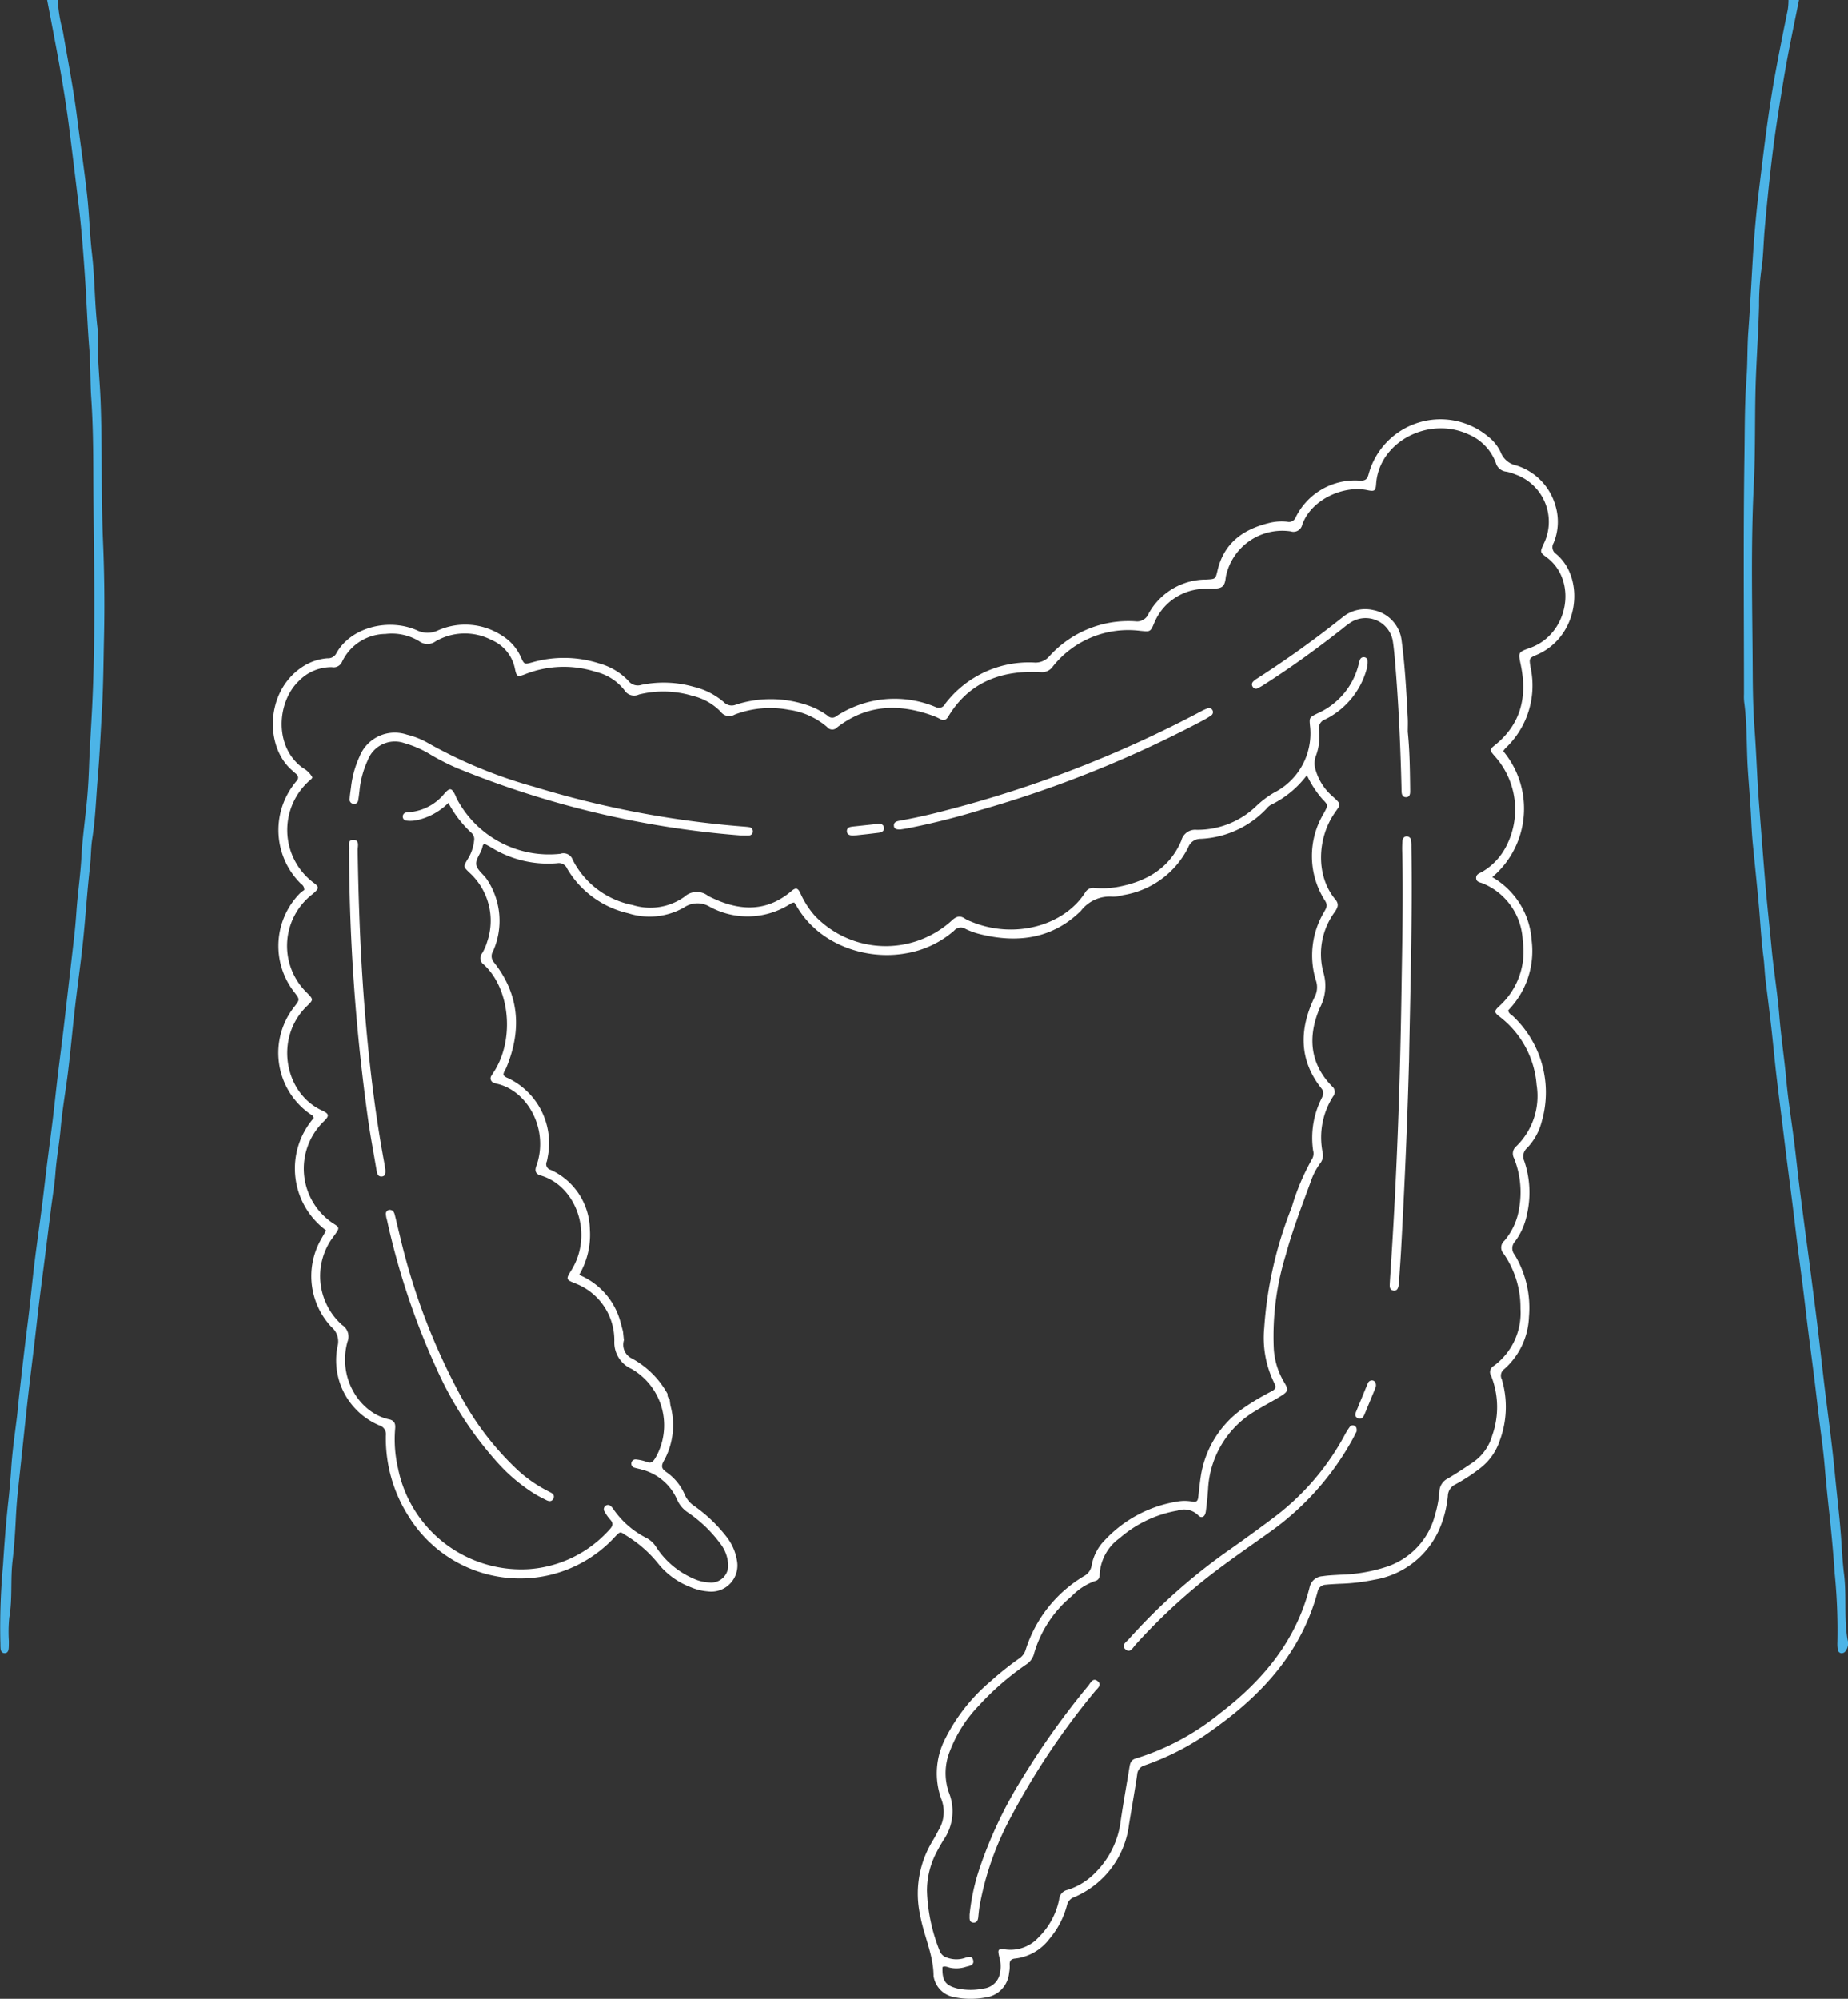 <?xml version="1.0" encoding="UTF-8"?>
<svg xmlns="http://www.w3.org/2000/svg" xmlns:xlink="http://www.w3.org/1999/xlink" id="Groupe_282" data-name="Groupe 282" width="176.036" height="190.383" viewBox="0 0 176.036 190.383">
  <rect x="0" y="0" width="176.036" height="190.383" fill="#333333" stroke="none"/>
  <defs>
    <clipPath id="clip-path">
      <rect id="Rectangle_103" data-name="Rectangle 103" width="176.036" height="190.384" fill="none"></rect>
    </clipPath>
  </defs>
  <g id="Groupe_281" data-name="Groupe 281" clip-path="url(#clip-path)">
    <path id="Tracé_357" data-name="Tracé 357" d="M5.5,0a14.383,14.383,0,0,0,.487,2.977c.465,2.712,1,5.413,1.345,8.145.317,2.5.69,4.986.969,7.486.2,1.835.241,3.69.455,5.524C9.05,26.6,9,29.1,9.327,31.566a1.164,1.164,0,0,1,.01.2c-.1,2.126.16,4.24.242,6.358.173,4.483.044,8.97.234,13.446q.193,4.552.095,9.094c-.051,2.254-.061,4.514-.187,6.764-.124,2.215-.223,4.434-.41,6.642-.164,1.938-.218,3.888-.524,5.817-.136.858-.113,1.739-.214,2.611-.273,2.367-.415,4.75-.662,7.121-.219,2.1-.522,4.2-.763,6.3-.23,2-.408,4.008-.648,6.008-.223,1.865-.565,3.718-.727,5.588-.122,1.408-.391,2.793-.492,4.2-.086,1.2-.3,2.4-.447,3.6-.185,1.464-.364,2.929-.55,4.394-.173,1.365-.357,2.728-.524,4.093-.171,1.4-.322,2.8-.488,4.2-.181,1.533-.377,3.063-.553,4.6-.161,1.4-.306,2.8-.456,4.206q-.288,2.7-.574,5.405c-.085.8-.14,1.614-.179,2.41-.066,1.345-.154,2.7-.311,4.022-.215,1.812,0,3.634-.314,5.437A13.828,13.828,0,0,0,.848,156.3c0,.236,0,.473-.018.708-.024.254-.131.478-.431.449-.23-.022-.328-.22-.346-.434-.019-.235-.009-.472-.021-.708a65.039,65.039,0,0,1,.258-7.268c.127-2,.279-4.017.5-6.021.119-1.062.211-2.139.282-3.213.1-1.538.321-3.07.512-4.6.1-.766.157-1.537.243-2.3.254-2.268.514-4.534.8-6.8.246-1.931.422-3.871.656-5.8.227-1.865.5-3.725.734-5.588.166-1.3.309-2.6.471-3.9.175-1.4.367-2.794.537-4.193s.312-2.8.479-4.2c.171-1.433.361-2.862.533-4.295.164-1.367.316-2.735.473-4.1.188-1.633.379-3.266.563-4.9.086-.768.152-1.543.205-2.308.121-1.744.382-3.472.478-5.219.1-1.875.383-3.739.549-5.611.092-1.037.145-2.084.182-3.119.067-1.85.2-3.7.291-5.546.365-7.385.136-14.772.112-22.155-.008-2.419-.033-4.853-.2-7.269-.106-1.549-.055-3.1-.181-4.64-.181-2.212-.254-4.43-.4-6.643-.157-2.345-.333-4.692-.61-7.025-.3-2.5-.6-5-.92-7.493C6.061,8.035,5.256,4.022,4.491,0Z" transform="translate(0)" fill="#4cb4e7"></path>
    <path id="Tracé_358" data-name="Tracé 358" d="M415.344,0c-.357,1.778-.73,3.553-1.067,5.334-.374,1.978-.679,3.968-.99,5.957-.29,1.858-.523,3.723-.726,5.588-.185,1.7-.354,3.407-.5,5.114-.106,1.269-.115,2.547-.318,3.814a25.233,25.233,0,0,0-.2,3.318c-.06,2.256-.212,4.508-.3,6.761-.133,3.4-.031,6.811-.2,10.207-.3,5.968-.138,11.936-.107,17.9.01,1.809.042,3.637.177,5.447.167,2.247.233,4.5.4,6.744q.293,3.919.614,7.836c.17,2.073.405,4.142.6,6.215.2,2.171.567,4.327.743,6.5.168,2.077.486,4.134.674,6.208.175,1.937.495,3.859.737,5.79.164,1.3.3,2.6.457,3.9.167,1.365.348,2.729.526,4.093.157,1.2.322,2.395.478,3.593.262,2.03.528,4.059.776,6.09.228,1.866.427,3.735.652,5.6.245,2.032.517,4.06.752,6.093.084.734.164,1.47.233,2.2.185,1.972.429,3.939.58,5.912.095,1.237.144,2.494.3,3.718.257,2.08-.024,4.177.333,6.245a1.23,1.23,0,0,1-.177,1.066.461.461,0,0,1-.426.22.382.382,0,0,1-.326-.339,3.449,3.449,0,0,1-.038-.7,55.109,55.109,0,0,0-.259-6.559c-.123-1.87-.3-3.745-.5-5.615q-.265-2.4-.473-4.812c-.132-1.5-.355-3-.535-4.5-.156-1.3-.3-2.6-.464-3.9-.174-1.4-.365-2.794-.54-4.192-.163-1.3-.309-2.6-.472-3.9-.175-1.4-.365-2.794-.54-4.192-.163-1.3-.311-2.6-.474-3.9-.175-1.4-.361-2.794-.537-4.192-.16-1.265-.314-2.531-.471-3.8-.189-1.531-.388-3.062-.563-4.594-.164-1.434-.294-2.873-.457-4.307-.174-1.533-.367-3.064-.555-4.6-.09-.734-.107-1.471-.2-2.207-.226-1.7-.3-3.411-.459-5.117-.175-1.9-.375-3.807-.562-5.711-.092-.936-.13-1.882-.179-2.815-.075-1.411-.2-2.82-.29-4.228-.139-2.147-.054-4.306-.352-6.443a5.221,5.221,0,0,1-.016-.708c0-7.593-.07-15.188.044-22.779.036-2.421.015-4.854.194-7.269.113-1.516.067-3.03.179-4.539.166-2.247.279-4.5.412-6.744s.332-4.489.6-6.72c.45-3.7.879-7.4,1.55-11.063.374-2.049.783-4.089,1.2-6.129a6.617,6.617,0,0,0,.062-.9Z" transform="translate(-243.974)" fill="#4cb4e7"></path>
    <path id="Tracé_359" data-name="Tracé 359" d="M97.6,186.254a1.46,1.46,0,0,0,.779,1.791,8.506,8.506,0,0,1,3.371,3.37.5.5,0,0,0,.195.484c.032.233.046.471.1.7a7.024,7.024,0,0,1-.658,5.2c-.275.493-.208.74.243,1.053a5.022,5.022,0,0,1,1.766,2.174,2.487,2.487,0,0,0,.894,1.057,14.153,14.153,0,0,1,3.005,2.842,4.966,4.966,0,0,1,1.069,2.371,2.491,2.491,0,0,1-2.741,2.928,5.332,5.332,0,0,1-1.664-.405,7.282,7.282,0,0,1-3.024-2.148,11.749,11.749,0,0,0-3.056-2.726c-.674-.424-.583-.512-1.2.138a12.25,12.25,0,0,1-6.419,3.634,12.464,12.464,0,0,1-13.184-5.662,13.8,13.8,0,0,1-2.159-7.684.876.876,0,0,0-.627-.968,6.732,6.732,0,0,1-3.977-7.518,1.784,1.784,0,0,0-.559-1.835,7.077,7.077,0,0,1-1.069-8.259c.176-.324.366-.64.546-.955a7.33,7.33,0,0,1-1.184-10.7c-.019-.232-.223-.3-.377-.41a7.1,7.1,0,0,1-1.467-10.2c.527-.688.527-.688,0-1.378a7.153,7.153,0,0,1,.538-9.433,2.74,2.74,0,0,1,.405-.306c0-.427-.248-.523-.4-.68a7.165,7.165,0,0,1-.667-9.275,4.314,4.314,0,0,1,.31-.4c.273-.295.2-.536-.09-.762-.106-.083-.2-.182-.3-.269-2.608-2.223-2.552-7.4.817-9.758a5.055,5.055,0,0,1,2.538-.923.878.878,0,0,0,.832-.445c1.352-2.5,4.961-3.408,7.67-2.229a2.346,2.346,0,0,0,2.056.006,6.4,6.4,0,0,1,6.1.53,4.588,4.588,0,0,1,1.767,2.034c.32.7.327.7,1.1.487a10.943,10.943,0,0,1,6.383.117,6.024,6.024,0,0,1,2.749,1.643,1.123,1.123,0,0,0,1.232.394,10.529,10.529,0,0,1,5.011.183,6.813,6.813,0,0,1,2.859,1.458,1.036,1.036,0,0,0,1.171.232,10.8,10.8,0,0,1,6.479-.038A7.163,7.163,0,0,1,117,126.81a.6.6,0,0,0,.8.068,10.088,10.088,0,0,1,9.48-.893.656.656,0,0,0,.9-.29,10.024,10.024,0,0,1,8.465-3.949,1.726,1.726,0,0,0,1.471-.6,10.147,10.147,0,0,1,8.156-3.329,1.2,1.2,0,0,0,1.31-.749,6.261,6.261,0,0,1,5.5-3.226c.883-.05.864-.043,1.065-.892.608-2.568,2.408-3.873,4.833-4.481a4.915,4.915,0,0,1,1.81-.137.684.684,0,0,0,.8-.428,6.294,6.294,0,0,1,6.143-3.485c.6.013.7-.245.824-.715a7.091,7.091,0,0,1,11.383-3.461,4.053,4.053,0,0,1,1.18,1.5,2.026,2.026,0,0,0,1.452,1.221,5.607,5.607,0,0,1,3.744,3.819,5.285,5.285,0,0,1-.168,3.571.77.77,0,0,0,.229,1.044c2.807,2.31,2.229,7.864-1.829,9.611-.755.324-.732.339-.6,1.18a8.2,8.2,0,0,1-2.358,7.691,1.787,1.787,0,0,0-.192.231.288.288,0,0,0-.027.1,8.548,8.548,0,0,1-1.064,11.97,7.513,7.513,0,0,1,3.745,6,8.1,8.1,0,0,1-2.226,6.685c.029.333.322.424.5.608a9.976,9.976,0,0,1,2.7,9.954,5.7,5.7,0,0,1-1.4,2.551,1.063,1.063,0,0,0-.275,1.249,9.285,9.285,0,0,1,.255,5.091,6.374,6.374,0,0,1-1.138,2.571.947.947,0,0,0-.033,1.257,9.819,9.819,0,0,1,1.364,5.92,6.973,6.973,0,0,1-2.362,4.984.764.764,0,0,0-.222.97,9.193,9.193,0,0,1-.207,5.862,5.5,5.5,0,0,1-1.85,2.6,17.2,17.2,0,0,1-2.37,1.548,1.261,1.261,0,0,0-.714,1.11,10.334,10.334,0,0,1-.878,3.31,8.207,8.207,0,0,1-6.119,4.655,18.846,18.846,0,0,1-3.314.386c-.438.023-.877.043-1.313.089a.809.809,0,0,0-.775.663c-1.5,5.606-5.113,9.635-9.689,12.93a24.871,24.871,0,0,1-6.763,3.6.987.987,0,0,0-.746.926c-.235,1.568-.509,3.129-.77,4.693a8.674,8.674,0,0,1-5.232,6.953,1.05,1.05,0,0,0-.685.772,8.064,8.064,0,0,1-1.671,3.2,4.751,4.751,0,0,1-3.242,1.87c-.461.041-.563.245-.54.646a2.852,2.852,0,0,1-.056.7,2.587,2.587,0,0,1-2.263,2.363,7.815,7.815,0,0,1-3.01-.042,2.4,2.4,0,0,1-1.9-1.877.412.412,0,0,1-.021-.1c0-2.024-.921-3.846-1.275-5.795A9.639,9.639,0,0,1,127,233.975c.214-.343.394-.707.59-1.061a3.331,3.331,0,0,0,.232-2.924,7.179,7.179,0,0,1,.4-5.789,17.282,17.282,0,0,1,4.31-5.437,29.155,29.155,0,0,1,2.688-2.147,1.517,1.517,0,0,0,.642-.854,12.583,12.583,0,0,1,5.525-6.989,1.406,1.406,0,0,0,.762-1.062,4.563,4.563,0,0,1,1.26-2.384,12.036,12.036,0,0,1,6.838-3.656,3.991,3.991,0,0,1,1.512,0c.357.073.5-.071.54-.392.082-.67.143-1.342.245-2.009a9.677,9.677,0,0,1,4.069-6.513,23.178,23.178,0,0,1,2.692-1.607c.368-.2.455-.384.234-.789a9.773,9.773,0,0,1-.953-5.212,37.892,37.892,0,0,1,2.617-11.5A21.7,21.7,0,0,1,163.165,169a1.042,1.042,0,0,0,.079-.78,8.355,8.355,0,0,1,.789-4.921c.162-.335.312-.6,0-.993-2.158-2.719-2.1-5.648-.674-8.644a2,2,0,0,0,.164-1.607,8.083,8.083,0,0,1,.759-6.542c.194-.349.4-.61.1-1.083a7.87,7.87,0,0,1-.1-8.356c.386-.737.42-.74-.165-1.335a9.833,9.833,0,0,1-1.464-2.262,9.424,9.424,0,0,1-3.449,2.832,1.432,1.432,0,0,0-.376.333,9.224,9.224,0,0,1-6.281,2.892,1.246,1.246,0,0,0-1.2.814,8.419,8.419,0,0,1-6.217,4.547,3.222,3.222,0,0,1-1,.143,3.464,3.464,0,0,0-3,1.342c-2.687,2.657-6.005,3.123-9.576,2.241a6.844,6.844,0,0,1-1.426-.51.829.829,0,0,0-1.074.158,9.267,9.267,0,0,1-4.607,2.172c-3.722.675-8.311-.781-10.449-4.583a3.1,3.1,0,0,0-.186-.26.938.938,0,0,0-.279.075,7.551,7.551,0,0,1-7.719.356,2.268,2.268,0,0,0-2.513.053,6.659,6.659,0,0,1-5.3.541,9.076,9.076,0,0,1-5.81-4.236.862.862,0,0,0-.949-.533,10.277,10.277,0,0,1-6.292-1.5c-.175-.1-.35-.2-.531-.292a.524.524,0,0,0-.2,0,.571.571,0,0,0-.088.167c-.1.641-.692,1.207-.6,1.773.085.524.725.936,1.045,1.445a7.087,7.087,0,0,1,.555,6.776.9.9,0,0,0,.084,1.08c2.432,3.08,2.647,6.445,1.188,10-.1.244-.292.452-.288.732a.867.867,0,0,0,.412.286,6.852,6.852,0,0,1,3.8,7.548,3.335,3.335,0,0,1-.082.4.565.565,0,0,0,.373.8,6.353,6.353,0,0,1,3.728,5.654,7.541,7.541,0,0,1-1.021,4.343,6.737,6.737,0,0,1,3.755,3.922c.175.471.281.966.419,1.45q.043.41.086.82M80.874,135.112a6.1,6.1,0,0,1-2.91,1.625,3.133,3.133,0,0,1-1.1.062.373.373,0,0,1-.333-.331.393.393,0,0,1,.324-.443,1.541,1.541,0,0,1,.3-.03,4.817,4.817,0,0,0,3.314-1.742c.538-.617.719-.579,1.061.129.059.121.1.248.163.369a9.918,9.918,0,0,0,9.835,5.208.929.929,0,0,1,1.185.576,8.132,8.132,0,0,0,5.7,4.3,5.629,5.629,0,0,0,4.937-.778,1.741,1.741,0,0,1,2.276-.08c2.693,1.377,5.4,1.68,7.926-.47.411-.35.612-.307.845.191a8.438,8.438,0,0,0,1.351,2.127,9.331,9.331,0,0,0,13.034.525c.442-.419.8-.561,1.31-.207a2.952,2.952,0,0,0,.546.262c4.074,1.714,8.831.451,10.886-2.752a.889.889,0,0,1,.93-.441,8.324,8.324,0,0,0,2.319-.126c2.662-.525,4.816-1.792,5.917-4.38a1.355,1.355,0,0,1,1.451-1.03,8.069,8.069,0,0,0,5.691-2.262,9.243,9.243,0,0,1,1.677-1.268,6.321,6.321,0,0,0,3.44-6.368c-.073-.8-.064-.8.718-1.19a6.9,6.9,0,0,0,3.93-4.737,2.041,2.041,0,0,1,.115-.384.37.37,0,0,1,.41-.225.348.348,0,0,1,.312.342,2.452,2.452,0,0,1-.122.9,7.584,7.584,0,0,1-3.916,4.678.879.879,0,0,0-.588,1.008,5.268,5.268,0,0,1-.306,2.49,2.053,2.053,0,0,0,0,1.377,5.258,5.258,0,0,0,1.573,2.433c.924.822.8.762.215,1.613-1.606,2.316-1.859,5.915.077,8.23.369.441.223.761-.045,1.165a6.764,6.764,0,0,0-1.1,5.778,4.481,4.481,0,0,1-.33,3.37c-1.153,2.654-1.012,5.275,1.157,7.486a.674.674,0,0,1,.094.97,7.261,7.261,0,0,0-.989,5.339,1.211,1.211,0,0,1-.245,1.039,6.294,6.294,0,0,0-.88,1.7c-.843,2.312-1.738,4.606-2.381,6.987a26.3,26.3,0,0,0-1.152,8.885,7.039,7.039,0,0,0,.938,3.171c.508.841.489.95-.384,1.486-.718.441-1.468.832-2.187,1.271a9.186,9.186,0,0,0-4.622,7.531c-.053.706-.119,1.413-.215,2.114-.072.523-.42.706-.733.359a1.9,1.9,0,0,0-1.962-.439,11.259,11.259,0,0,0-5.509,2.614,4.54,4.54,0,0,0-1.916,3.521.546.546,0,0,1-.458.575,5.674,5.674,0,0,0-2.188,1.423,11.1,11.1,0,0,0-3.58,5.4,1.743,1.743,0,0,1-.763,1.11,26.1,26.1,0,0,0-4.5,3.906,12.886,12.886,0,0,0-2.764,4.319,5.614,5.614,0,0,0-.113,3.965,4.8,4.8,0,0,1-.5,4.532c-.233.371-.45.753-.652,1.143a7.923,7.923,0,0,0-.928,3.692,16.726,16.726,0,0,0,1.2,5.71,1.056,1.056,0,0,0,.7.665,2.6,2.6,0,0,0,1.591.069c.333-.092.8-.355.913.2.1.491-.414.522-.756.627a2.888,2.888,0,0,1-1.4.078c-.254-.047-.5-.2-.772-.077-.045,1.3.275,1.755,1.428,2.046a6.045,6.045,0,0,0,2.507,0,1.79,1.79,0,0,0,1.56-1.61,2.962,2.962,0,0,0-.064-1.3c-.2-.834-.177-.9.636-.8a3.618,3.618,0,0,0,3.1-1.178,6.946,6.946,0,0,0,1.943-3.6,1,1,0,0,1,.787-.9,6.327,6.327,0,0,0,2.714-1.7,8.408,8.408,0,0,0,2.37-4.923c.251-1.7.555-3.394.833-5.091.062-.381.158-.691.613-.817a23.681,23.681,0,0,0,7.979-4.274c4.092-3.125,7.287-6.915,8.574-12.043a1.324,1.324,0,0,1,1.219-1.035c.565-.089,1.141-.107,1.714-.141a15.515,15.515,0,0,0,4.373-.749,7.058,7.058,0,0,0,4.638-4.969,10.385,10.385,0,0,0,.409-2.182,1.439,1.439,0,0,1,.816-1.271c.812-.481,1.6-1,2.382-1.533a4.651,4.651,0,0,0,1.843-2.584,8.086,8.086,0,0,0-.106-5.644.672.672,0,0,1,.232-.954,6.253,6.253,0,0,0,2.557-5.449,9,9,0,0,0-1.6-5.241.854.854,0,0,1,.066-1.24,6.176,6.176,0,0,0,1.406-3.09,8.725,8.725,0,0,0-.488-4.769.911.911,0,0,1,.234-1.153,6.669,6.669,0,0,0,1.915-5.837,9.047,9.047,0,0,0-3.515-6.486c-.541-.42-.545-.54-.025-1.02a7.006,7.006,0,0,0,2.218-6.237,6.151,6.151,0,0,0-3.783-5.439c-.267-.113-.644-.117-.651-.523-.007-.384.354-.454.6-.6a5.97,5.97,0,0,0,2.347-2.585,7.607,7.607,0,0,0-1.1-8.327c-.6-.682-.605-.693,0-1.184,2.447-2,3.02-4.6,2.411-7.557-.253-1.229-.3-1.236.884-1.659,3.7-1.32,4.523-6.46,1.559-8.634-.641-.47-.611-.511-.287-1.237a4.783,4.783,0,0,0-2.68-6.652,4.037,4.037,0,0,0-.868-.266,1.147,1.147,0,0,1-.994-.847,4.738,4.738,0,0,0-2.595-2.7c-3.785-1.758-8.522.694-8.8,4.709-.046.67-.146.745-.841.6-2.279-.48-5.373.907-6.2,3.309a.855.855,0,0,1-1.1.617,5.488,5.488,0,0,0-6.175,4.329c-.091.924-.316,1.125-1.271,1.137a8.15,8.15,0,0,0-1.011.021,5.268,5.268,0,0,0-4.54,3.24c-.367.9-.412.833-1.325.753a9.178,9.178,0,0,0-8.341,3.4,1.239,1.239,0,0,1-1.177.528c-3.687-.18-6.779.918-8.782,4.243-.186.308-.412.428-.752.239a4.178,4.178,0,0,0-.547-.262c-3.27-1.232-6.4-1.181-9.276,1.045a.626.626,0,0,1-.959-.03,7.049,7.049,0,0,0-3.638-1.639,9.442,9.442,0,0,0-5.174.458,1.009,1.009,0,0,1-1.324-.274,5.478,5.478,0,0,0-2.7-1.519,9.6,9.6,0,0,0-5.1-.122,1.081,1.081,0,0,1-1.381-.42,4.878,4.878,0,0,0-2.677-1.727,9.985,9.985,0,0,0-6.742.2c-.772.3-.846.264-1.008-.53a3.758,3.758,0,0,0-2.221-2.714,5.517,5.517,0,0,0-5.339.131,1.312,1.312,0,0,1-1.553-.018,5.042,5.042,0,0,0-3.212-.692,4.636,4.636,0,0,0-4.131,2.642.869.869,0,0,1-.973.519,4.321,4.321,0,0,0-3.172,1.345c-2.058,1.988-2.371,6.246.4,8.25a2.342,2.342,0,0,1,.919.907.7.7,0,0,1-.115.164,6.277,6.277,0,0,0,.2,9.843c.607.43.562.579-.111,1.132a6.22,6.22,0,0,0-.5,9.367c.628.642.642.656.015,1.261-3.145,3.035-2.154,8.311,1.411,9.951.72.331.739.516.139,1.088a6.262,6.262,0,0,0,.926,9.665c.644.392.624.458.165,1.092-.158.219-.324.433-.466.662a6.228,6.228,0,0,0,1.159,7.923,1.319,1.319,0,0,1,.511,1.615c-.953,3.479,1.206,6.792,3.959,7.377.5.107.631.4.586.881a12.156,12.156,0,0,0,.28,3.82A11.971,11.971,0,0,0,88.514,208.1a11.364,11.364,0,0,0,7.716-3.785c.312-.33.379-.591.045-.941a3.881,3.881,0,0,1-.52-.744.4.4,0,0,1,.068-.55c.233-.184.444-.082.617.115.089.1.16.216.24.325a8.452,8.452,0,0,0,3.048,2.607,2.392,2.392,0,0,1,.941.881,8,8,0,0,0,3.5,2.968,4.058,4.058,0,0,0,1.56.391,1.62,1.62,0,0,0,1.787-1.821,3.544,3.544,0,0,0-.787-1.94,12.669,12.669,0,0,0-3.065-2.92,2.8,2.8,0,0,1-1.01-1.214,5.033,5.033,0,0,0-3.355-2.854c-.226-.068-.459-.11-.685-.176a.4.4,0,0,1,.158-.785,4.025,4.025,0,0,1,.981.225c.412.166.6,0,.809-.336a6.2,6.2,0,0,0-2.247-8.523,2.76,2.76,0,0,1-1.639-2.639,5.8,5.8,0,0,0-3.73-5.511c-.871-.347-.9-.392-.385-1.214,2.15-3.4.534-8.06-2.915-9.061-.462-.134-.561-.433-.414-.857.033-.1.065-.192.1-.288,1.051-3.41-1-6.979-3.886-7.595a1.387,1.387,0,0,1-.19-.068.441.441,0,0,1-.266-.715c.1-.177.217-.341.322-.514,1.857-3.075,1.407-7.761-1.063-10.047a.736.736,0,0,1-.179-1.06,4.518,4.518,0,0,0,.491-1.106,6.189,6.189,0,0,0-1.675-6.586c-.586-.565-.6-.578-.2-1.253a4.075,4.075,0,0,0,.633-1.794.792.792,0,0,0-.234-.733,10.633,10.633,0,0,1-2.213-2.87" transform="translate(-38.159 -58.639)" fill="#fff"></path>
    <path id="Tracé_362" data-name="Tracé 362" d="M119.508,182.118a89.712,89.712,0,0,1-27.1-6.44,22.209,22.209,0,0,1-2.431-1.242,9.824,9.824,0,0,0-2.491-1.1,2.756,2.756,0,0,0-3.508,1.606,8.9,8.9,0,0,0-.792,2.913c-.038.3-.067.6-.122.9a.379.379,0,0,1-.416.354.407.407,0,0,1-.4-.485c.021-.369.082-.737.13-1.1a9.466,9.466,0,0,1,.809-2.912,3.608,3.608,0,0,1,4.513-2.093,7.651,7.651,0,0,1,2.06.827,45.028,45.028,0,0,0,10.081,4.144,92.747,92.747,0,0,0,19.741,3.766c.235.019.472.034.705.069a.388.388,0,0,1,.365.407.368.368,0,0,1-.382.384c-.234.019-.471,0-.769,0" transform="translate(-48.937 -102.544)" fill="#fff"></path>
    <path id="Tracé_363" data-name="Tracé 363" d="M328.655,218.23c-.154,5.9-.423,11.8-.743,17.689-.056,1.044-.135,2.087-.2,3.13a3.089,3.089,0,0,1-.042.4c-.056.279-.15.546-.513.483-.293-.051-.348-.3-.335-.544.039-.774.1-1.548.145-2.322.559-8.651.853-17.313.981-25.98.064-4.316.169-8.632.065-12.95a9.669,9.669,0,0,1,.019-1.011c.021-.256.162-.462.446-.448a.426.426,0,0,1,.383.409,4.557,4.557,0,0,1,.026.605c.108,6.848-.112,13.691-.228,20.536" transform="translate(-194.441 -117.016)" fill="#fff"></path>
    <path id="Tracé_364" data-name="Tracé 364" d="M210.879,178.058c-.38.017-.623-.036-.651-.334-.033-.35.237-.441.518-.492,1.526-.273,3.036-.614,4.533-1.016a111.382,111.382,0,0,0,24.146-9.371,4.667,4.667,0,0,1,.73-.333.384.384,0,0,1,.35.651,6.9,6.9,0,0,1-.857.525,109.72,109.72,0,0,1-21.142,8.508,69.224,69.224,0,0,1-6.951,1.749c-.265.049-.532.088-.676.112" transform="translate(-125.075 -99.057)" fill="#fff"></path>
    <path id="Tracé_365" data-name="Tracé 365" d="M91.135,284.5c.313.019.406.241.465.474.173.685.328,1.376.5,2.061a61.344,61.344,0,0,0,5.853,15.338,27.652,27.652,0,0,0,5.142,6.716,12.865,12.865,0,0,0,3.031,2.169c.091.045.178.1.269.139.274.131.464.323.294.633s-.45.232-.7.1c-.36-.184-.723-.363-1.067-.574a16.51,16.51,0,0,1-3.34-2.763,34.154,34.154,0,0,1-6.01-9.178,70.162,70.162,0,0,1-4.716-14.157,2.257,2.257,0,0,1-.107-.592.371.371,0,0,1,.386-.367" transform="translate(-53.991 -169.263)" fill="#fff"></path>
    <path id="Tracé_366" data-name="Tracé 366" d="M309.275,154.947c.178,1.717.2,3.438.224,5.159,0,.2.009.405,0,.607-.011.217-.094.412-.333.439-.284.032-.437-.142-.47-.412-.021-.167-.015-.337-.019-.505-.1-4.015-.278-8.026-.616-12.028-.051-.6-.107-1.211-.194-1.811a2.63,2.63,0,0,0-4-1.9,7.277,7.277,0,0,0-.731.543c-2.416,1.9-4.895,3.708-7.487,5.361a5.329,5.329,0,0,1-.7.4.35.35,0,0,1-.439-.156.378.378,0,0,1,.016-.471,1.721,1.721,0,0,1,.391-.311,97.417,97.417,0,0,0,8.141-5.837,3.4,3.4,0,0,1,2.95-.685,3.358,3.358,0,0,1,2.685,2.932c.322,2.444.455,4.9.58,7.364.022.437,0,.877,0,1.315" transform="translate(-175.175 -85.225)" fill="#fff"></path>
    <path id="Tracé_367" data-name="Tracé 367" d="M85.543,228.877c.02.365.021.663-.352.682-.35.019-.427-.263-.475-.543-.263-1.562-.558-3.119-.787-4.686a188.724,188.724,0,0,1-1.839-25.705,1.3,1.3,0,0,1,0-.2c.053-.358-.2-.954.425-.932.6.021.388.62.394.975.087,5.666.312,11.325.823,16.97.388,4.3.92,8.579,1.71,12.824.043.232.077.465.1.616" transform="translate(-48.835 -117.498)" fill="#fff"></path>
    <path id="Tracé_368" data-name="Tracé 368" d="M286.45,335.754c-.09.176-.223.447-.366.712a26.5,26.5,0,0,1-8.108,9.022c-2.03,1.449-4.088,2.86-6.044,4.413a55.85,55.85,0,0,0-6.544,6.167c-.251.275-.506.828-.951.452-.467-.395.072-.713.311-.984a55.943,55.943,0,0,1,9.753-8.621c1.431-1.013,2.852-2.039,4.248-3.1a24.123,24.123,0,0,0,6.57-7.723,6.042,6.042,0,0,1,.479-.769.337.337,0,0,1,.451-.1c.166.093.23.235.2.527" transform="translate(-157.219 -199.416)" fill="#fff"></path>
    <path id="Tracé_369" data-name="Tracé 369" d="M228.019,417.38a20.12,20.12,0,0,1,.923-4.322,40.955,40.955,0,0,1,4.2-8.838,74.935,74.935,0,0,1,6.172-8.633c.233-.284.456-.837.928-.424.4.354-.053.667-.266.93a70.248,70.248,0,0,0-7.934,11.822,28.5,28.5,0,0,0-3.085,8.729c-.051.333-.081.669-.116,1-.032.306-.159.542-.5.5-.293-.038-.334-.29-.323-.543,0-.067,0-.135,0-.222" transform="translate(-135.66 -235.017)" fill="#fff"></path>
    <path id="Tracé_370" data-name="Tracé 370" d="M320.713,325.147c-.033.094-.081.254-.145.409-.318.776-.635,1.553-.961,2.325-.116.275-.309.465-.627.318-.266-.123-.263-.352-.161-.6.373-.9.735-1.8,1.115-2.7a.417.417,0,0,1,.48-.285c.219.053.316.233.3.531" transform="translate(-189.645 -193.125)" fill="#fff"></path>
    <path id="Tracé_371" data-name="Tracé 371" d="M200.071,194.811c-.147.007-.247.015-.348.015-.294,0-.558-.077-.558-.424,0-.284.23-.385.482-.413.832-.092,1.664-.184,2.5-.268.255-.026.492.051.547.325.07.349-.2.483-.47.52-.73.1-1.464.169-2.15.245" transform="translate(-118.494 -115.253)" fill="#fff"></path>
  </g>
</svg>
